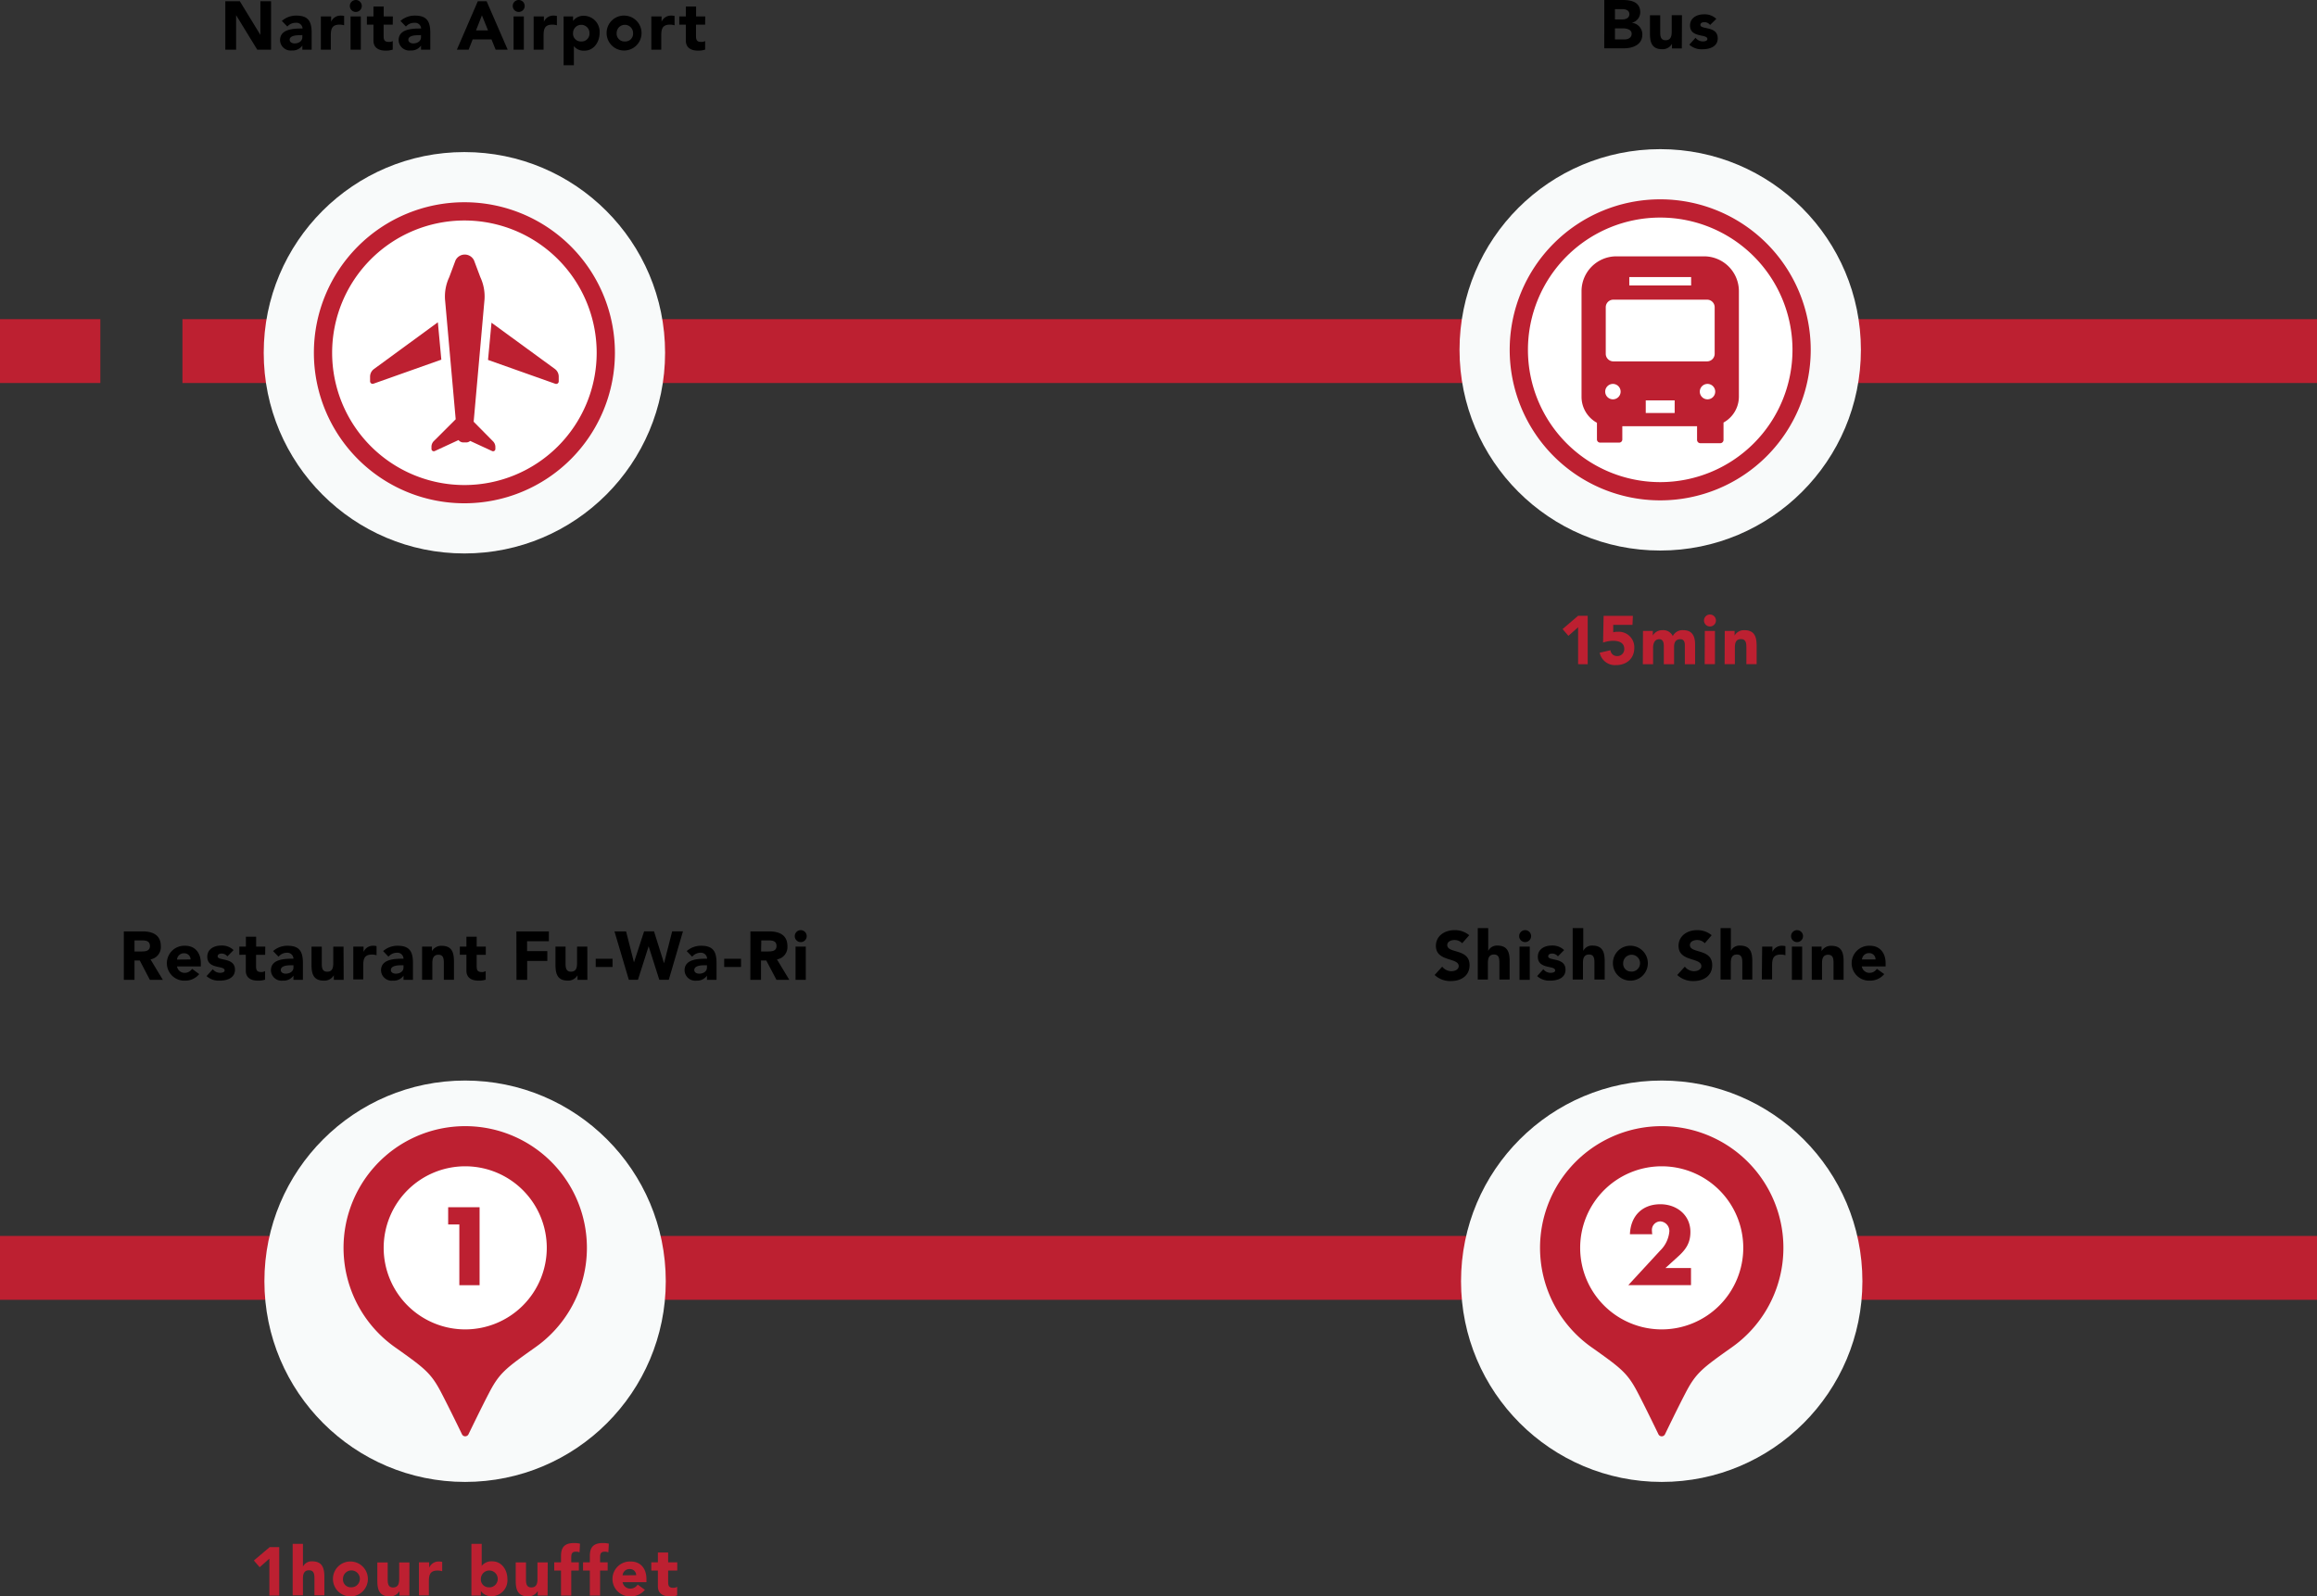 <svg xmlns="http://www.w3.org/2000/svg" width="508" height="350" viewBox="0 0 508 350"><rect x="0" y="0" width="508" height="350" fill="#333333" stroke="none"/><defs><style>.cls-1{fill:#bd2031;}.cls-2{fill:#f8fafa;}.cls-3{fill:#fff;}</style></defs><title>アセット 17</title><g id="レイヤー_2" data-name="レイヤー 2"><g id="レイヤー_1-2" data-name="レイヤー 1"><rect class="cls-1" x="113" y="69.97" width="395" height="14"/><rect class="cls-1" y="69.97" width="22" height="14"/><rect class="cls-1" x="40" y="69.97" width="22" height="14"/><rect class="cls-1" y="270.97" width="508" height="14"/><path d="M351.74,0h4c1.86,0,3.88.39,3.88,2.7A2.39,2.39,0,0,1,357.75,5v0a2.54,2.54,0,0,1,2.33,2.59c0,2.22-2.1,3-4,3h-4.35Zm2.34,4.25h1.69c.72,0,1.47-.31,1.47-1.16S356.4,2,355.67,2h-1.59Zm0,4.39h2.1c.73,0,1.56-.32,1.56-1.25s-1.13-1.17-1.89-1.17h-1.77Z"/><path d="M368.74,10.62h-2.16v-1h0a2.37,2.37,0,0,1-2.13,1.17c-2.28,0-2.7-1.5-2.7-3.45v-4H364V6.9c0,.84,0,1.92,1.17,1.92s1.35-.92,1.35-1.86V3.33h2.25Z"/><path d="M374.94,5.47a1.61,1.61,0,0,0-1.3-.61c-.38,0-.83.16-.83.6,0,1.08,3.8.17,3.8,2.94,0,1.86-1.8,2.4-3.36,2.4a4,4,0,0,1-2.87-1l1.37-1.52a2,2,0,0,0,1.59.8c.51,0,1-.14,1-.53,0-1.17-3.8-.18-3.8-2.95,0-1.71,1.53-2.46,3.06-2.46a3.67,3.67,0,0,1,2.7,1Z"/><path class="cls-1" d="M346,137.52l-2.13,1.88-1.28-1.48L346,135h2.1v10.62H346Z"/><path class="cls-1" d="M357.92,137H353.7l0,1.63a2.78,2.78,0,0,1,.94-.11,3.39,3.39,0,0,1,3.68,3.5c0,2.4-1.73,3.8-4,3.8a3.42,3.42,0,0,1-3.59-2.72l2.36-.54a1.42,1.42,0,0,0,1.45,1.28,1.51,1.51,0,0,0,1.58-1.59c0-1.4-1.28-1.76-2.45-1.76a7.23,7.23,0,0,0-2.2.39l.12-5.86h6.42Z"/><path class="cls-1" d="M360.22,138.33h2.16v1h0a2.37,2.37,0,0,1,2.13-1.17,2.28,2.28,0,0,1,2.25,1.31,2.36,2.36,0,0,1,2.31-1.31c2,0,2.58,1.39,2.58,3.16v4.31h-2.25v-4.24c0-.68-.25-1.25-1-1.25-1,0-1.36.73-1.36,1.63v3.86h-2.25v-3.86c0-.54,0-1.63-1-1.63s-1.35.91-1.35,1.86v3.63h-2.25Z"/><path class="cls-1" d="M374.91,134.73A1.31,1.31,0,1,1,373.6,136,1.3,1.3,0,0,1,374.91,134.73Zm-1.13,3.6H376v7.29h-2.25Z"/><path class="cls-1" d="M378.15,138.33h2.16v1h0a2.37,2.37,0,0,1,2.13-1.17c2.28,0,2.7,1.5,2.7,3.45v4h-2.25v-3.57c0-.84,0-1.92-1.17-1.92s-1.35.91-1.35,1.86v3.63h-2.25Z"/><circle class="cls-2" cx="364" cy="76.7" r="44"/><circle class="cls-3" cx="364" cy="76.7" r="31"/><path class="cls-1" d="M364,47.7a29,29,0,1,1-29,29,29,29,0,0,1,29-29m0-4a33,33,0,1,0,33,33,33,33,0,0,0-33-33Z"/><path class="cls-1" d="M373.62,56.2H354.38a7.64,7.64,0,0,0-7.63,7.63V87a6.48,6.48,0,0,0,3.38,5.69v3.65a.7.7,0,0,0,.7.7H355a.69.69,0,0,0,.69-.7V93.44h16.39v3a.73.73,0,0,0,.73.73h4.34a.73.73,0,0,0,.73-.73V92.64A6.48,6.48,0,0,0,381.25,87V63.83A7.64,7.64,0,0,0,373.62,56.2Zm-16.4,4.55h13.56v1.84H357.22Zm-3.59,26.8a1.69,1.69,0,1,1,1.69-1.69A1.69,1.69,0,0,1,353.63,87.55Zm13.54,3h-6.34V87.78h6.34ZM353.73,79.23a1.67,1.67,0,0,1-1.67-1.67V67.36a1.66,1.66,0,0,1,1.67-1.66h20.54a1.66,1.66,0,0,1,1.67,1.66v10.2a1.67,1.67,0,0,1-1.67,1.67Zm20.64,8.32a1.69,1.69,0,1,1,1.69-1.69A1.69,1.69,0,0,1,374.37,87.55Z"/><circle class="cls-2" cx="101.97" cy="280.9" r="44"/><path class="cls-1" d="M59.06,341.72l-2.13,1.88-1.27-1.47,3.46-2.93h2.1v10.62H59.06Z"/><path class="cls-1" d="M66.42,338.48v5h0a2.11,2.11,0,0,1,2-1.17c2.28,0,2.7,1.5,2.7,3.45v4H68.94v-3.57c0-.84,0-1.92-1.17-1.92s-1.35.92-1.35,1.86v3.63H64.17V338.48Z"/><path class="cls-1" d="M77,342.35a3.83,3.83,0,1,1-4,3.83A3.81,3.81,0,0,1,77,342.35ZM77,348a1.85,1.85,0,1,0-1.8-1.84A1.7,1.7,0,0,0,77,348Z"/><path class="cls-1" d="M89.75,349.82H87.59v-1h0A2.37,2.37,0,0,1,85.43,350c-2.28,0-2.7-1.5-2.7-3.45v-4H85v3.57c0,.84,0,1.92,1.17,1.92s1.35-.91,1.35-1.86v-3.63h2.25Z"/><path class="cls-1" d="M91.85,342.53H94.1v1.17h0a2.23,2.23,0,0,1,2.1-1.35,2.93,2.93,0,0,1,.75.08v2.05a3.44,3.44,0,0,0-1-.15c-1.71,0-1.92,1-1.92,2.45v3H91.85Z"/><path class="cls-1" d="M103.36,338.48h2.25v4.83h0a2.73,2.73,0,0,1,2.31-1c2.07,0,3.33,1.86,3.33,3.89a3.5,3.5,0,0,1-3.59,3.76,2.79,2.79,0,0,1-2.23-1.14h0v1h-2.07Zm3.87,9.54a1.85,1.85,0,1,0-1.8-1.84A1.71,1.71,0,0,0,107.23,348Z"/><path class="cls-1" d="M120.06,349.82H117.9v-1h0a2.37,2.37,0,0,1-2.13,1.17c-2.28,0-2.7-1.5-2.7-3.45v-4h2.25v3.57c0,.84,0,1.92,1.17,1.92s1.35-.91,1.35-1.86v-3.63h2.25Z"/><path class="cls-1" d="M123,344.33h-1.49v-1.8H123v-1.29c0-1.59.4-2.94,2.85-2.94a5.24,5.24,0,0,1,1.32.14l-.11,1.9a2,2,0,0,0-.73-.15c-.72,0-1.08.23-1.08,1.19v1.15h1.66v1.8h-1.66v5.49H123Z"/><path class="cls-1" d="M129.32,344.33h-1.49v-1.8h1.49v-1.29c0-1.59.4-2.94,2.85-2.94a5.24,5.24,0,0,1,1.32.14l-.11,1.9a2,2,0,0,0-.73-.15c-.72,0-1.08.23-1.08,1.19v1.15h1.66v1.8h-1.66v5.49h-2.25Z"/><path class="cls-1" d="M141.39,348.56a4,4,0,0,1-3.08,1.44,3.83,3.83,0,1,1,0-7.65c2.1,0,3.42,1.5,3.42,3.83v.7h-5.22a1.68,1.68,0,0,0,1.7,1.41,1.91,1.91,0,0,0,1.6-.88Zm-1.91-3.21A1.35,1.35,0,0,0,138.1,344a1.5,1.5,0,0,0-1.59,1.38Z"/><path class="cls-1" d="M148.49,344.33h-2v2.43c0,.78.09,1.35,1.07,1.35a1.59,1.59,0,0,0,.91-.21v1.88a4.63,4.63,0,0,1-1.57.22c-1.5,0-2.66-.61-2.66-2.2v-3.47h-1.44v-1.8h1.44v-2.16h2.25v2.16h2Z"/><path d="M27.15,204.2h4.11c2.17,0,4,.75,4,3.23A2.73,2.73,0,0,1,33,210.34l2.7,4.48H32.86l-2.22-4.24H29.49v4.24H27.15Zm2.34,4.4h1.38c.85,0,2,0,2-1.19s-1-1.23-1.81-1.23H29.49Z"/><path d="M43.68,213.56A3.93,3.93,0,0,1,40.61,215a3.83,3.83,0,1,1,0-7.65c2.1,0,3.42,1.5,3.42,3.83v.7H38.81a1.67,1.67,0,0,0,1.69,1.41,1.92,1.92,0,0,0,1.61-.88Zm-1.9-3.21A1.35,1.35,0,0,0,40.4,209a1.5,1.5,0,0,0-1.59,1.38Z"/><path d="M49.85,209.68a1.59,1.59,0,0,0-1.3-.62c-.38,0-.83.17-.83.6,0,1.08,3.8.17,3.8,2.94,0,1.86-1.8,2.4-3.36,2.4a4,4,0,0,1-2.87-1l1.37-1.51a1.94,1.94,0,0,0,1.59.79c.51,0,1-.13,1-.52,0-1.17-3.8-.18-3.8-3,0-1.71,1.53-2.46,3.06-2.46a3.67,3.67,0,0,1,2.7,1Z"/><path d="M58.14,209.33h-2v2.43c0,.78.09,1.35,1.07,1.35a1.59,1.59,0,0,0,.91-.21v1.88a4.63,4.63,0,0,1-1.57.22c-1.5,0-2.66-.61-2.66-2.2v-3.47H52.47v-1.8h1.44v-2.16h2.25v2.16h2Z"/><path d="M64.34,213.91h0A2.64,2.64,0,0,1,62,215a2.34,2.34,0,0,1-2.6-2.25c0-2.52,3.06-2.56,4.94-2.56a1.34,1.34,0,0,0-1.44-1.31,2.4,2.4,0,0,0-1.83.87l-1.2-1.23a4.69,4.69,0,0,1,3.21-1.17c2.62,0,3.33,1.34,3.33,3.77v3.7H64.34Zm-.56-2.28c-.69,0-2.22.06-2.22,1.05,0,.54.57.79,1.07.79.88,0,1.71-.46,1.71-1.36v-.48Z"/><path d="M75.35,214.82H73.19v-1h0A2.39,2.39,0,0,1,71,215c-2.28,0-2.7-1.5-2.7-3.45v-4h2.25v3.57c0,.84,0,1.92,1.17,1.92s1.35-.91,1.35-1.86v-3.63h2.25Z"/><path d="M77.46,207.53h2.25v1.17h0a2.23,2.23,0,0,1,2.1-1.35,2.93,2.93,0,0,1,.75.08v2a3.44,3.44,0,0,0-1-.15c-1.71,0-1.92,1-1.92,2.45v3H77.46Z"/><path d="M88.47,213.91h0A2.61,2.61,0,0,1,86.13,215a2.34,2.34,0,0,1-2.59-2.25c0-2.52,3.06-2.56,4.93-2.56A1.34,1.34,0,0,0,87,208.88a2.41,2.41,0,0,0-1.83.87L84,208.52a4.72,4.72,0,0,1,3.21-1.17c2.63,0,3.33,1.34,3.33,3.77v3.7H88.47Zm-.55-2.28c-.69,0-2.22.06-2.22,1.05,0,.54.57.79,1.06.79.89,0,1.71-.46,1.71-1.36v-.48Z"/><path d="M92.54,207.53H94.7v1h0a2.36,2.36,0,0,1,2.13-1.17c2.28,0,2.7,1.5,2.7,3.45v4H97.31v-3.57c0-.84,0-1.92-1.17-1.92s-1.35.92-1.35,1.86v3.63H92.54Z"/><path d="M106.51,209.33h-2v2.43c0,.78.09,1.35,1.07,1.35a1.59,1.59,0,0,0,.91-.21v1.88a4.63,4.63,0,0,1-1.57.22c-1.5,0-2.66-.61-2.66-2.2v-3.47h-1.44v-1.8h1.44v-2.16h2.25v2.16h2Z"/><path d="M113.22,204.2h7.12v2.16h-4.78v2.16H120v2.16h-4.42v4.14h-2.34Z"/><path d="M128.78,214.82h-2.16v-1h0a2.36,2.36,0,0,1-2.13,1.17c-2.28,0-2.7-1.5-2.7-3.45v-4H124v3.57c0,.84,0,1.92,1.17,1.92s1.35-.91,1.35-1.86v-3.63h2.25Z"/><path d="M134.3,212h-3.69v-1.8h3.69Z"/><path d="M134.72,204.2h2.55L139,211h0l2.22-6.81h2.17l2.2,7h0l1.78-7h2.37l-3.11,10.62h-2.08l-2.34-7.35h0l-2.34,7.35h-2Z"/><path d="M155,213.91h0a2.64,2.64,0,0,1-2.31,1.09,2.34,2.34,0,0,1-2.6-2.25c0-2.52,3.06-2.56,4.94-2.56a1.34,1.34,0,0,0-1.44-1.31,2.4,2.4,0,0,0-1.83.87l-1.2-1.23a4.69,4.69,0,0,1,3.21-1.17c2.62,0,3.33,1.34,3.33,3.77v3.7H155Zm-.56-2.28c-.68,0-2.22.06-2.22,1.05,0,.54.57.79,1.07.79.89,0,1.71-.46,1.71-1.36v-.48Z"/><path d="M162.47,212h-3.69v-1.8h3.69Z"/><path d="M164.53,204.2h4.11c2.17,0,4,.75,4,3.23a2.73,2.73,0,0,1-2.29,2.91l2.7,4.48h-2.81L168,210.58h-1.15v4.24h-2.34Zm2.34,4.4h1.38c.85,0,2,0,2-1.19s-1-1.23-1.81-1.23h-1.53Z"/><path d="M175.55,203.93a1.31,1.31,0,1,1-1.3,1.31A1.31,1.31,0,0,1,175.55,203.93Zm-1.13,3.6h2.25v7.29h-2.25Z"/><circle class="cls-3" cx="101.97" cy="273.35" r="23.61"/><path class="cls-1" d="M102,246.9a26.68,26.68,0,0,0-15.18,48.62c6.29,4.46,7.68,5.52,9.89,9.74,1.75,3.34,4.59,9.21,4.59,9.21a.78.78,0,0,0,.7.43.81.81,0,0,0,.71-.43s2.83-5.87,4.58-9.21c2.21-4.22,3.6-5.28,9.89-9.74A26.68,26.68,0,0,0,102,246.9Zm0,44.56a17.88,17.88,0,1,1,17.88-17.88A17.89,17.89,0,0,1,102,291.46Z"/><path class="cls-1" d="M98.26,268.45v-3.77h6.89v17.09h-4.44V268.45Z"/><circle class="cls-2" cx="101.82" cy="77.34" r="44"/><circle class="cls-3" cx="101.82" cy="77.35" r="31"/><path class="cls-1" d="M101.82,48.34a29,29,0,1,1-29,29,29,29,0,0,1,29-29m0-4a33,33,0,1,0,33,33,33,33,0,0,0-33-33Z"/><path class="cls-1" d="M103.85,92.46l2.38-26.81a10,10,0,0,0-.92-4.89l-1.37-3.65a2.25,2.25,0,0,0-4.08,0L98.5,60.76a9.93,9.93,0,0,0-.93,4.89l2.34,26.27-4.8,4.79A1.76,1.76,0,0,0,94.6,98v.43a.51.51,0,0,0,.72.46l5.21-2.41a1.36,1.36,0,0,0,1.08.52h.58a1.35,1.35,0,0,0,.9-.33l4.81,2.22a.5.5,0,0,0,.71-.46V98a1.76,1.76,0,0,0-.51-1.24Z"/><path class="cls-1" d="M96,70.66,82,80.9a2.08,2.08,0,0,0-.86,1.69v1a.56.56,0,0,0,.75.53l14.87-5.27Z"/><path class="cls-1" d="M121.67,80.9,107.76,70.75,107,78.91l14.75,5.23a.56.56,0,0,0,.75-.53v-1A2.08,2.08,0,0,0,121.67,80.9Z"/><path d="M49.4.27h3.18l4.51,7.38h0V.27h2.34V10.89H56.4L51.77,3.33h0v7.56H49.4Z"/><path d="M66.29,10h0A2.64,2.64,0,0,1,64,11.07a2.34,2.34,0,0,1-2.6-2.25c0-2.52,3.06-2.57,4.94-2.57A1.34,1.34,0,0,0,64.85,5,2.4,2.4,0,0,0,63,5.82l-1.2-1.23A4.69,4.69,0,0,1,65,3.42c2.62,0,3.33,1.33,3.33,3.76v3.71H66.29Zm-.56-2.28c-.69,0-2.22.06-2.22,1,0,.54.57.8,1.07.8.88,0,1.71-.47,1.71-1.37V7.69Z"/><path d="M70.35,3.6H72.6V4.77h0a2.22,2.22,0,0,1,2.1-1.35,2.93,2.93,0,0,1,.75.08V5.55a3.44,3.44,0,0,0-1-.15c-1.71,0-1.92,1-1.92,2.44v3.05H70.35Z"/><path d="M78,0a1.31,1.31,0,1,1-1.3,1.31A1.31,1.31,0,0,1,78,0ZM76.86,3.6h2.25v7.29H76.86Z"/><path d="M86.11,5.4h-2V7.83c0,.78.09,1.35,1.07,1.35A1.59,1.59,0,0,0,86.11,9v1.87a4.63,4.63,0,0,1-1.57.23c-1.5,0-2.66-.62-2.66-2.21V5.4H80.44V3.6h1.44V1.44h2.25V3.6h2Z"/><path d="M92.31,10h0A2.64,2.64,0,0,1,90,11.07a2.34,2.34,0,0,1-2.6-2.25c0-2.52,3.06-2.57,4.94-2.57A1.34,1.34,0,0,0,90.87,5,2.4,2.4,0,0,0,89,5.82l-1.2-1.23a4.69,4.69,0,0,1,3.21-1.17c2.62,0,3.33,1.33,3.33,3.76v3.71H92.31Zm-.56-2.28c-.69,0-2.22.06-2.22,1,0,.54.57.8,1.07.8.88,0,1.71-.47,1.71-1.37V7.69Z"/><path d="M104.76.27h1.93l4.62,10.62h-2.64l-.91-2.25h-4.13l-.88,2.25h-2.58Zm.9,3.09-1.29,3.3H107Z"/><path d="M113.73,0a1.31,1.31,0,1,1-1.31,1.31A1.3,1.3,0,0,1,113.73,0ZM112.6,3.6h2.25v7.29H112.6Z"/><path d="M117,3.6h2.25V4.77h0a2.22,2.22,0,0,1,2.1-1.35,2.93,2.93,0,0,1,.75.08V5.55a3.44,3.44,0,0,0-1-.15c-1.71,0-1.92,1-1.92,2.44v3.05H117Z"/><path d="M123.57,3.6h2.07v1h0a2.82,2.82,0,0,1,2.23-1.14,3.5,3.5,0,0,1,3.59,3.76c0,2-1.26,3.89-3.33,3.89a2.73,2.73,0,0,1-2.31-1h0v4.2h-2.25Zm3.87,5.49a1.71,1.71,0,0,0,1.8-1.85,1.8,1.8,0,1,0-3.6,0A1.7,1.7,0,0,0,127.44,9.09Z"/><path d="M137,3.42a3.83,3.83,0,1,1-4,3.82A3.8,3.8,0,0,1,137,3.42Zm0,5.67a1.7,1.7,0,0,0,1.8-1.85,1.8,1.8,0,1,0-3.6,0A1.71,1.71,0,0,0,137,9.09Z"/><path d="M142.8,3.6h2.25V4.77h0a2.22,2.22,0,0,1,2.1-1.35,3,3,0,0,1,.75.08V5.55a3.5,3.5,0,0,0-1-.15c-1.71,0-1.92,1-1.92,2.44v3.05H142.8Z"/><path d="M154.6,5.4h-2V7.83c0,.78.09,1.35,1.07,1.35A1.59,1.59,0,0,0,154.6,9v1.87a4.63,4.63,0,0,1-1.57.23c-1.5,0-2.66-.62-2.66-2.21V5.4h-1.44V3.6h1.44V1.44h2.25V3.6h2Z"/><circle class="cls-2" cx="364.33" cy="280.9" r="44"/><path d="M320.58,206.8a2.28,2.28,0,0,0-1.69-.71c-.66,0-1.58.3-1.58,1.1,0,1.93,4.89.69,4.89,4.41,0,2.37-1.9,3.49-4.1,3.49a5,5,0,0,1-3.56-1.33l1.66-1.83a2.6,2.6,0,0,0,2,1c.77,0,1.62-.36,1.62-1.11,0-1.95-5-.9-5-4.44,0-2.26,2-3.45,4.05-3.45a4.86,4.86,0,0,1,3.26,1.11Z"/><path d="M326.29,203.48v5h0a2.11,2.11,0,0,1,2-1.17c2.28,0,2.7,1.5,2.7,3.45v4h-2.25v-3.57c0-.84,0-1.92-1.17-1.92s-1.35.92-1.35,1.86v3.63H324V203.48Z"/><path d="M334.27,203.93a1.31,1.31,0,1,1,0,2.61,1.31,1.31,0,0,1,0-2.61Zm-1.12,3.6h2.25v7.29h-2.25Z"/><path d="M341.57,209.68a1.59,1.59,0,0,0-1.3-.62c-.38,0-.83.17-.83.6,0,1.08,3.8.17,3.8,2.94,0,1.86-1.8,2.4-3.36,2.4a4,4,0,0,1-2.87-1l1.37-1.51a1.94,1.94,0,0,0,1.59.79c.51,0,1-.13,1-.52,0-1.17-3.8-.18-3.8-3,0-1.71,1.53-2.46,3.06-2.46a3.67,3.67,0,0,1,2.7,1Z"/><path d="M347.13,203.48v5h0a2.11,2.11,0,0,1,2-1.17c2.28,0,2.7,1.5,2.7,3.45v4h-2.25v-3.57c0-.84,0-1.92-1.17-1.92s-1.35.92-1.35,1.86v3.63h-2.25V203.48Z"/><path d="M357.68,207.35a3.83,3.83,0,1,1-4.05,3.83A3.81,3.81,0,0,1,357.68,207.35Zm0,5.67a1.85,1.85,0,1,0-1.8-1.84A1.7,1.7,0,0,0,357.68,213Z"/><path d="M373.77,206.8a2.25,2.25,0,0,0-1.69-.71c-.66,0-1.57.3-1.57,1.1,0,1.93,4.89.69,4.89,4.41,0,2.37-1.91,3.49-4.1,3.49a5.06,5.06,0,0,1-3.57-1.33l1.67-1.83a2.58,2.58,0,0,0,2,1c.76,0,1.62-.36,1.62-1.11,0-1.95-5-.9-5-4.44,0-2.26,2-3.45,4-3.45a4.82,4.82,0,0,1,3.26,1.11Z"/><path d="M379.49,203.48v5h0a2.1,2.1,0,0,1,2-1.17c2.28,0,2.7,1.5,2.7,3.45v4H382v-3.57c0-.84,0-1.92-1.17-1.92s-1.35.92-1.35,1.86v3.63h-2.25V203.48Z"/><path d="M386.35,207.53h2.25v1.17h0a2.23,2.23,0,0,1,2.1-1.35,3,3,0,0,1,.75.08v2a3.5,3.5,0,0,0-1-.15c-1.71,0-1.92,1-1.92,2.45v3h-2.25Z"/><path d="M394,203.93a1.31,1.31,0,1,1-1.31,1.31A1.31,1.31,0,0,1,394,203.93Zm-1.13,3.6h2.25v7.29h-2.25Z"/><path d="M397.22,207.53h2.16v1h0a2.37,2.37,0,0,1,2.13-1.17c2.28,0,2.7,1.5,2.7,3.45v4H402v-3.57c0-.84,0-1.92-1.17-1.92s-1.35.92-1.35,1.86v3.63h-2.25Z"/><path d="M413.12,213.56A4,4,0,0,1,410,215a3.83,3.83,0,1,1,0-7.65c2.1,0,3.42,1.5,3.42,3.83v.7h-5.22a1.69,1.69,0,0,0,1.7,1.41,1.89,1.89,0,0,0,1.6-.88Zm-1.91-3.21a1.35,1.35,0,0,0-1.38-1.38,1.51,1.51,0,0,0-1.59,1.38Z"/><circle class="cls-3" cx="364.33" cy="273.35" r="23.61"/><path class="cls-1" d="M364.33,246.9a26.68,26.68,0,0,0-15.18,48.62c6.29,4.46,7.68,5.52,9.89,9.74,1.75,3.34,4.58,9.21,4.58,9.21a.8.8,0,0,0,1.42,0s2.83-5.87,4.58-9.21c2.21-4.22,3.6-5.28,9.89-9.74a26.68,26.68,0,0,0-15.18-48.62Zm0,44.56a17.88,17.88,0,1,1,17.88-17.88A17.89,17.89,0,0,1,364.33,291.46Z"/><path class="cls-1" d="M370.75,278v3.76H357l7-7.59A6.65,6.65,0,0,0,366,270a2.11,2.11,0,0,0-1.95-2.22,1.87,1.87,0,0,0-1.86,2.08,3.75,3.75,0,0,0,.07.73h-4.9c.14-3.92,2.63-6.57,6.67-6.57,3.58,0,6.59,2.35,6.59,6.07,0,2.44-1,3.87-2.77,5.46L365.15,278Z"/></g></g></svg>